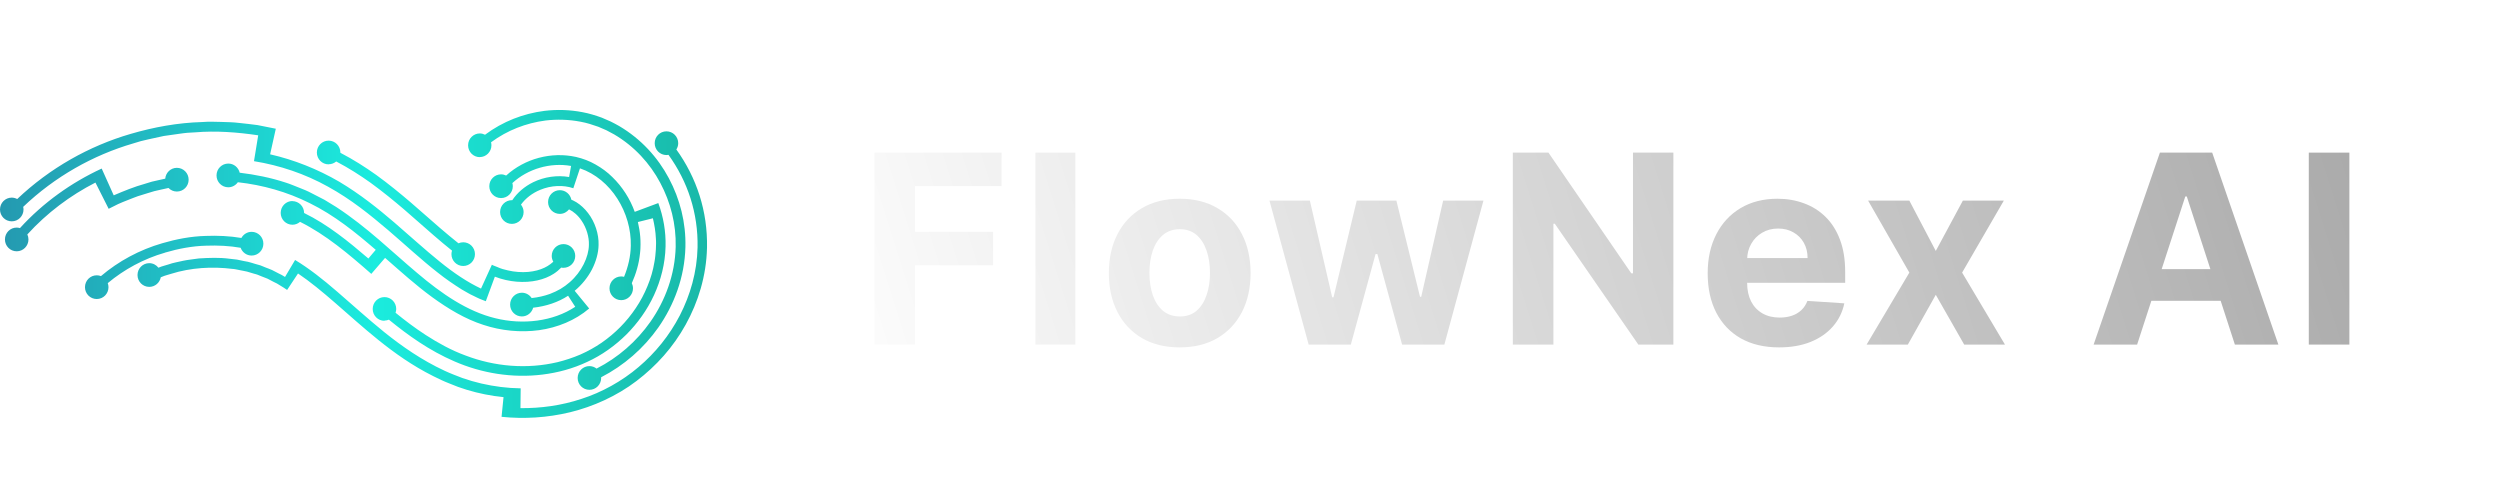 <svg width="341" height="68" viewBox="0 0 341 68" fill="none" xmlns="http://www.w3.org/2000/svg">
<path d="M3.728 31.978C3.828 32.187 3.882 32.419 3.882 32.659C3.882 33.549 3.168 34.277 2.278 34.277C1.389 34.277 0.675 33.557 0.675 32.659C0.675 31.761 1.389 31.041 2.278 31.041C2.432 31.041 2.585 31.073 2.723 31.111C5.892 27.636 9.735 24.903 13.87 22.992L15.511 26.645C16.907 26.049 18.319 25.468 19.776 25.066L20.712 24.78L21.664 24.563C21.955 24.501 22.247 24.431 22.538 24.369C22.607 23.541 23.29 22.891 24.126 22.891C25.008 22.891 25.73 23.611 25.73 24.509C25.73 25.407 25.016 26.126 24.126 26.126C23.674 26.126 23.275 25.941 22.983 25.639C22.646 25.716 22.3 25.794 21.963 25.863L21.05 26.072L20.152 26.343L18.779 26.769C18.327 26.924 17.889 27.117 17.437 27.287C16.992 27.473 16.539 27.628 16.11 27.837L14.821 28.48L13.018 24.903C9.581 26.66 6.398 29.044 3.728 31.978ZM22.508 34.455C24.326 33.921 26.228 33.557 28.123 33.511C29.703 33.456 31.291 33.526 32.825 33.797C33.048 34.416 33.631 34.858 34.321 34.858C35.203 34.858 35.925 34.138 35.925 33.24C35.925 32.342 35.211 31.622 34.321 31.622C33.715 31.622 33.201 31.963 32.925 32.458C31.337 32.187 29.695 32.117 28.061 32.179C26.052 32.233 24.057 32.613 22.132 33.178C19.025 34.076 16.156 35.632 13.77 37.66C13.594 37.59 13.402 37.551 13.195 37.551C12.312 37.551 11.591 38.271 11.591 39.169C11.591 40.067 12.305 40.786 13.195 40.786C14.085 40.786 14.798 40.067 14.798 39.169C14.798 38.975 14.759 38.789 14.698 38.619C16.923 36.754 19.6 35.299 22.508 34.463V34.455ZM92.27 20.368C92.416 20.12 92.508 19.841 92.508 19.532C92.508 18.642 91.794 17.914 90.905 17.914C90.015 17.914 89.301 18.634 89.301 19.532C89.301 20.43 90.015 21.149 90.905 21.149C90.997 21.149 91.089 21.134 91.181 21.118C93.812 24.764 95.239 29.083 95.147 33.751C95.07 37.133 94.142 40.268 92.73 43.023C91.303 45.771 89.386 48.132 87.1 50.067C84.829 52.002 82.06 53.527 79.329 54.402C76.567 55.323 73.744 55.694 70.99 55.671L71.021 52.97C69.203 52.947 67.407 52.714 65.659 52.312C64.784 52.111 63.917 51.855 63.066 51.561C62.252 51.244 61.416 50.934 60.641 50.57C57.504 49.115 54.819 47.227 52.456 45.338C50.109 43.441 48.03 41.53 46.035 39.819C44.048 38.093 42.146 36.607 40.251 35.461L38.878 37.776C38.725 37.683 38.579 37.582 38.425 37.505L37.988 37.288L37.121 36.839C36.83 36.7 36.508 36.599 36.201 36.475C35.886 36.367 35.602 36.197 35.273 36.127C34.62 35.964 33.999 35.701 33.316 35.616L32.319 35.407C31.982 35.361 31.636 35.337 31.291 35.291C29.926 35.105 28.514 35.167 27.11 35.252C26.412 35.368 25.706 35.415 25.016 35.562C24.333 35.732 23.628 35.825 22.968 36.073C22.538 36.22 22.086 36.305 21.671 36.491L21.61 36.514C21.319 36.142 20.866 35.895 20.36 35.895C19.477 35.895 18.756 36.614 18.756 37.512C18.756 38.41 19.47 39.13 20.36 39.13C21.142 39.13 21.786 38.565 21.932 37.822C21.994 37.799 22.063 37.776 22.124 37.745C22.508 37.567 22.937 37.489 23.336 37.35C26.036 36.498 28.967 36.336 31.69 36.676C32.043 36.692 32.365 36.785 32.703 36.847C33.032 36.924 33.378 36.963 33.7 37.048C34.014 37.149 34.337 37.242 34.659 37.334C34.82 37.381 34.981 37.412 35.134 37.474L35.587 37.66L36.5 38.016C36.784 38.17 37.068 38.317 37.351 38.464L37.781 38.673L38.234 38.952C38.541 39.138 38.84 39.316 39.162 39.548L40.65 37.303C42.284 38.403 43.972 39.796 45.759 41.352C47.554 42.907 49.457 44.641 51.612 46.375C53.768 48.109 56.23 49.874 59.099 51.306C59.821 51.662 60.542 52.018 61.316 52.312L62.467 52.769L63.679 53.171C65.306 53.666 66.978 53.999 68.681 54.169L68.412 56.855C71.466 57.165 74.626 56.987 77.771 56.228C79.344 55.841 80.909 55.3 82.428 54.595C83.947 53.891 85.481 52.993 86.823 51.964C89.531 49.905 91.833 47.343 93.528 44.277C95.224 41.22 96.344 37.652 96.436 33.789C96.535 28.82 95.032 24.245 92.239 20.368H92.27ZM65.428 21.428C66.311 21.428 67.032 20.708 67.032 19.81C67.032 19.671 67.009 19.532 66.978 19.408C69.21 17.759 71.757 16.784 74.419 16.436C75.984 16.25 77.595 16.296 79.206 16.606C80.011 16.753 80.817 17.008 81.599 17.287C81.975 17.442 82.344 17.604 82.712 17.767C83.072 17.945 83.425 18.138 83.77 18.332C86.532 19.957 88.665 22.303 90.061 24.942C91.465 27.582 92.239 30.562 92.163 33.673C92.063 37.489 90.728 41.019 88.718 43.89C86.823 46.584 84.3 48.782 81.369 50.276C81.101 50.067 80.763 49.936 80.395 49.936C79.513 49.936 78.792 50.655 78.792 51.553C78.792 52.451 79.505 53.171 80.395 53.171C81.285 53.171 81.998 52.451 81.998 51.553C81.998 51.522 81.998 51.491 81.991 51.46C85.105 49.858 87.782 47.528 89.8 44.664C91.94 41.599 93.382 37.83 93.49 33.712C93.574 30.345 92.746 27.156 91.234 24.315C89.731 21.482 87.445 18.951 84.445 17.186C84.062 16.977 83.686 16.761 83.295 16.575C82.896 16.397 82.489 16.219 82.083 16.049C81.231 15.739 80.349 15.468 79.474 15.306C77.718 14.965 75.969 14.918 74.273 15.12C71.374 15.491 68.597 16.559 66.157 18.378C65.942 18.27 65.704 18.2 65.451 18.2C64.569 18.2 63.848 18.92 63.848 19.818C63.848 20.716 64.561 21.436 65.451 21.436L65.428 21.428ZM52.441 43.728C52.656 43.728 52.855 43.681 53.047 43.604C55.632 45.717 58.539 47.807 61.984 49.293C65.674 50.903 69.87 51.608 74.013 51.089C76.084 50.834 78.163 50.276 80.111 49.355C82.09 48.449 83.901 47.149 85.443 45.624C86.977 44.084 88.273 42.28 89.209 40.252C90.138 38.224 90.728 35.98 90.782 33.627C90.836 31.568 90.483 29.563 89.792 27.698L86.578 28.897C85.934 27.117 84.89 25.476 83.525 24.153C82.85 23.479 82.075 22.914 81.239 22.442C80.41 21.962 79.497 21.622 78.561 21.405C75.209 20.669 71.588 21.622 69.041 23.944C68.827 23.843 68.597 23.781 68.343 23.781C67.461 23.781 66.74 24.501 66.74 25.399C66.74 26.297 67.454 27.017 68.343 27.017C69.233 27.017 69.947 26.297 69.947 25.399C69.947 25.252 69.924 25.112 69.885 24.973C71.995 23.023 75.071 22.132 77.894 22.636L77.626 24.145C76.015 23.866 74.25 24.114 72.739 24.849C71.565 25.422 70.56 26.273 69.878 27.303C69.855 27.303 69.839 27.303 69.816 27.303C68.934 27.303 68.213 28.023 68.213 28.921C68.213 29.819 68.926 30.538 69.816 30.538C70.706 30.538 71.42 29.819 71.42 28.921C71.42 28.541 71.281 28.193 71.059 27.914C71.673 27.055 72.609 26.328 73.721 25.879C75.171 25.283 76.851 25.205 78.201 25.677L79.106 22.961C81.216 23.673 83.011 25.213 84.215 27.109C85.427 29.006 86.095 31.274 86.041 33.526C86.018 34.974 85.673 36.413 85.121 37.76C84.998 37.729 84.875 37.706 84.737 37.706C83.855 37.706 83.134 38.426 83.134 39.324C83.134 40.221 83.847 40.941 84.737 40.941C85.627 40.941 86.34 40.221 86.34 39.324C86.34 39.076 86.279 38.836 86.179 38.627C86.754 37.334 87.161 35.964 87.299 34.54C87.314 34.323 87.353 34.114 87.353 33.898L87.368 33.317C87.383 32.977 87.345 32.636 87.33 32.295C87.276 31.614 87.161 30.941 87.008 30.283L89.056 29.772C89.263 30.67 89.424 31.583 89.462 32.52C89.47 32.752 89.501 32.984 89.486 33.224L89.462 34.006C89.416 34.587 89.378 35.167 89.263 35.74C89.079 36.885 88.749 37.992 88.312 39.037C87.882 40.09 87.353 41.088 86.724 42.017C85.481 43.883 83.901 45.469 82.075 46.739C81.162 47.366 80.172 47.915 79.168 48.357C78.155 48.79 77.119 49.131 76.068 49.394C71.841 50.392 67.454 49.998 63.511 48.496C61.539 47.776 59.736 46.77 58.056 45.686C56.599 44.742 55.241 43.712 53.952 42.66C54.006 42.497 54.044 42.319 54.044 42.141C54.044 41.251 53.331 40.523 52.441 40.523C51.551 40.523 50.837 41.243 50.837 42.141C50.837 43.039 51.551 43.759 52.441 43.759V43.728ZM44.839 22.403C45.23 22.403 45.583 22.256 45.859 22.024C47.562 22.914 49.111 23.905 50.554 24.934C52.241 26.165 53.776 27.419 55.203 28.642L59.176 32.117C60.035 32.861 60.856 33.549 61.654 34.184C61.608 34.339 61.577 34.494 61.577 34.664C61.577 35.554 62.291 36.282 63.181 36.282C64.07 36.282 64.784 35.562 64.784 34.664C64.784 33.766 64.07 33.046 63.181 33.046C62.95 33.046 62.736 33.1 62.536 33.186C61.738 32.551 60.91 31.862 60.035 31.111L56.054 27.636C54.604 26.397 53.054 25.12 51.313 23.858C49.825 22.798 48.214 21.769 46.427 20.84C46.427 20.824 46.427 20.817 46.427 20.801C46.427 19.911 45.713 19.183 44.823 19.183C43.933 19.183 43.22 19.903 43.22 20.801C43.22 21.699 43.933 22.419 44.823 22.419L44.839 22.403ZM39.891 27.419C39.008 27.419 38.287 28.139 38.287 29.037C38.287 29.935 39.001 30.654 39.891 30.654C40.289 30.654 40.65 30.5 40.926 30.26C44.447 32.009 47.562 34.648 50.646 37.358L52.525 35.175C54.666 37.048 56.744 38.929 58.946 40.531C61.14 42.126 63.449 43.511 65.919 44.308C68.366 45.121 71.005 45.377 73.529 45.036C76.053 44.68 78.454 43.705 80.364 42.079L78.385 39.664C79.367 38.852 80.18 37.83 80.748 36.746C81.3 35.663 81.63 34.494 81.645 33.418C81.699 31.947 81.154 30.275 80.211 29.06C79.743 28.448 79.198 27.945 78.623 27.589L78.186 27.349C78.101 27.318 78.017 27.28 77.933 27.241C77.787 26.498 77.142 25.941 76.36 25.941C75.478 25.941 74.757 26.66 74.757 27.558C74.757 28.456 75.47 29.176 76.36 29.176C76.874 29.176 77.319 28.928 77.618 28.557C78.209 28.843 78.853 29.377 79.344 30.128C79.996 31.08 80.364 32.342 80.326 33.387C80.311 35.035 79.336 37.079 77.718 38.488C77.319 38.836 76.889 39.153 76.444 39.416C76.007 39.664 75.508 39.904 74.994 40.098C74.22 40.376 73.391 40.562 72.517 40.655C72.233 40.221 71.742 39.927 71.182 39.927C70.3 39.927 69.579 40.647 69.579 41.545C69.579 42.443 70.292 43.163 71.182 43.163C71.918 43.163 72.532 42.66 72.724 41.971C74.488 41.777 76.153 41.22 77.488 40.338L78.462 41.847C75.439 43.852 71.312 44.339 67.546 43.403C63.771 42.489 60.266 40.098 56.883 37.218C53.469 34.354 50.086 30.995 45.867 28.239L44.248 27.249L42.53 26.366C41.962 26.057 41.364 25.817 40.765 25.585C40.167 25.36 39.576 25.089 38.962 24.903C36.914 24.23 34.812 23.812 32.695 23.557C32.526 22.845 31.897 22.31 31.138 22.31C30.256 22.31 29.534 23.03 29.534 23.928C29.534 24.826 30.248 25.546 31.138 25.546C31.675 25.546 32.15 25.275 32.442 24.857C35.817 25.229 39.154 26.165 42.223 27.698C45.636 29.37 48.529 31.73 51.252 34.076L50.247 35.26C47.539 32.938 44.708 30.631 41.479 29.052C41.479 28.162 40.765 27.434 39.875 27.434L39.891 27.419ZM3.207 28.588C3.207 28.456 3.191 28.34 3.161 28.216C7.479 24.098 12.681 21.165 18.173 19.563L19.201 19.253C19.546 19.16 19.899 19.09 20.244 19.005L22.339 18.549L24.464 18.247C24.817 18.2 25.169 18.146 25.53 18.115L26.604 18.053C29.458 17.813 32.357 18.03 35.219 18.456L34.644 21.985C38.142 22.55 41.594 23.704 44.754 25.468C47.9 27.195 50.515 29.331 52.932 31.382C55.325 33.433 57.527 35.484 59.706 37.18C60.795 38.054 61.884 38.789 62.974 39.478C63.518 39.78 64.063 40.129 64.615 40.369C64.891 40.5 65.16 40.647 65.436 40.763L66.264 41.088L67.5 37.737C69.425 38.495 71.558 38.635 73.291 38.248C74.151 38.062 74.933 37.729 75.516 37.35C75.884 37.118 76.237 36.824 76.552 36.498C76.651 36.522 76.751 36.529 76.859 36.529C77.741 36.529 78.462 35.809 78.462 34.912C78.462 34.014 77.748 33.294 76.859 33.294C75.969 33.294 75.255 34.014 75.255 34.912C75.255 35.198 75.34 35.469 75.47 35.701C75.225 35.926 74.956 36.127 74.688 36.289C74.197 36.591 73.468 36.878 72.662 37.009C71.849 37.156 70.913 37.156 69.97 37.017C69.494 36.94 69.026 36.831 68.566 36.7L68.221 36.584C68.106 36.545 67.975 36.483 67.852 36.429C67.599 36.313 67.354 36.258 67.093 36.111L65.612 39.362C63.764 38.495 61.884 37.234 59.943 35.655C57.995 34.083 55.993 32.249 53.791 30.353C51.589 28.464 49.135 26.49 46.273 24.787C43.343 23.077 40.113 21.792 36.845 21.049L37.62 17.558L35.127 17.062C34.291 16.946 33.454 16.861 32.618 16.768C31.782 16.66 30.946 16.66 30.11 16.629C29.274 16.606 28.437 16.575 27.609 16.645C24.272 16.737 20.989 17.333 17.797 18.27C12.159 19.919 6.812 22.914 2.347 27.148C2.125 27.032 1.872 26.955 1.603 26.955C0.721 26.955 0 27.674 0 28.572C0 29.47 0.713 30.19 1.603 30.19C2.493 30.19 3.207 29.47 3.207 28.572V28.588Z" fill="url(#paint0_linear_2_74)"/>
<g filter="url(#filter0_d_2_74)">
<path d="M320.456 20.818V47H314.92V20.818H320.456Z" fill="url(#paint1_linear_2_74)"/>
</g>
<g filter="url(#filter1_d_2_74)">
<path d="M291.503 47H285.571L294.61 20.818H301.743L310.769 47H304.837L298.279 26.801H298.074L291.503 47ZM291.132 36.709H305.144V41.03H291.132V36.709Z" fill="url(#paint2_linear_2_74)"/>
</g>
<g filter="url(#filter2_d_2_74)">
<path d="M260.435 27.364L264.04 34.229L267.735 27.364H273.322L267.633 37.182L273.475 47H267.914L264.04 40.212L260.231 47H254.606L260.435 37.182L254.81 27.364H260.435Z" fill="url(#paint3_linear_2_74)"/>
</g>
<g filter="url(#filter3_d_2_74)">
<path d="M242.669 47.383C240.649 47.383 238.911 46.974 237.453 46.156C236.004 45.33 234.888 44.162 234.104 42.653C233.32 41.136 232.928 39.342 232.928 37.271C232.928 35.251 233.32 33.479 234.104 31.953C234.888 30.428 235.991 29.239 237.415 28.386C238.847 27.534 240.526 27.108 242.452 27.108C243.747 27.108 244.953 27.317 246.07 27.734C247.195 28.143 248.175 28.761 249.01 29.588C249.854 30.415 250.51 31.454 250.979 32.707C251.447 33.952 251.682 35.409 251.682 37.08V38.575H235.101V35.2H246.555C246.555 34.416 246.385 33.722 246.044 33.117C245.703 32.511 245.23 32.038 244.625 31.697C244.028 31.348 243.334 31.173 242.541 31.173C241.714 31.173 240.982 31.365 240.342 31.749C239.712 32.124 239.217 32.631 238.859 33.27C238.501 33.901 238.318 34.604 238.31 35.379V38.588C238.31 39.56 238.489 40.399 238.847 41.106C239.213 41.814 239.729 42.359 240.393 42.743C241.058 43.126 241.847 43.318 242.759 43.318C243.364 43.318 243.918 43.233 244.42 43.062C244.923 42.892 245.354 42.636 245.712 42.295C246.07 41.955 246.342 41.537 246.53 41.043L251.567 41.375C251.311 42.585 250.787 43.642 249.994 44.545C249.21 45.44 248.196 46.139 246.952 46.642C245.716 47.136 244.288 47.383 242.669 47.383Z" fill="url(#paint4_linear_2_74)"/>
</g>
<g filter="url(#filter4_d_2_74)">
<path d="M228.249 20.818V47H223.468L212.077 30.521H211.885V47H206.35V20.818H211.208L222.509 37.284H222.739V20.818H228.249Z" fill="url(#paint5_linear_2_74)"/>
</g>
<g filter="url(#filter5_d_2_74)">
<path d="M178.5 47L173.156 27.364H178.666L181.709 40.557H181.888L185.058 27.364H190.466L193.688 40.48H193.854L196.845 27.364H202.342L197.011 47H191.246L187.871 34.651H187.628L184.253 47H178.5Z" fill="url(#paint6_linear_2_74)"/>
</g>
<g filter="url(#filter6_d_2_74)">
<path d="M160.913 47.383C158.927 47.383 157.21 46.962 155.761 46.118C154.32 45.266 153.208 44.081 152.424 42.564C151.64 41.038 151.248 39.27 151.248 37.258C151.248 35.23 151.64 33.457 152.424 31.94C153.208 30.415 154.32 29.23 155.761 28.386C157.21 27.534 158.927 27.108 160.913 27.108C162.898 27.108 164.612 27.534 166.052 28.386C167.501 29.23 168.617 30.415 169.401 31.94C170.185 33.457 170.577 35.23 170.577 37.258C170.577 39.27 170.185 41.038 169.401 42.564C168.617 44.081 167.501 45.266 166.052 46.118C164.612 46.962 162.898 47.383 160.913 47.383ZM160.938 43.165C161.842 43.165 162.596 42.909 163.201 42.398C163.806 41.878 164.262 41.17 164.569 40.276C164.884 39.381 165.042 38.362 165.042 37.22C165.042 36.078 164.884 35.06 164.569 34.165C164.262 33.27 163.806 32.562 163.201 32.043C162.596 31.523 161.842 31.263 160.938 31.263C160.026 31.263 159.259 31.523 158.637 32.043C158.023 32.562 157.559 33.27 157.244 34.165C156.937 35.06 156.783 36.078 156.783 37.22C156.783 38.362 156.937 39.381 157.244 40.276C157.559 41.17 158.023 41.878 158.637 42.398C159.259 42.909 160.026 43.165 160.938 43.165Z" fill="url(#paint7_linear_2_74)"/>
</g>
<g filter="url(#filter7_d_2_74)">
<path d="M146.678 20.818V47H141.232V20.818H146.678Z" fill="url(#paint8_linear_2_74)"/>
</g>
<g filter="url(#filter8_d_2_74)">
<path d="M119.276 47V20.818H136.611V25.382H124.811V31.621H135.46V36.185H124.811V47H119.276Z" fill="url(#paint9_linear_2_74)"/>
</g>
<defs>
<filter id="filter0_d_2_74" x="294.92" y="0.818" width="45.535" height="66.182" filterUnits="userSpaceOnUse" color-interpolation-filters="sRGB">
<feFlood flood-opacity="0" result="BackgroundImageFix"/>
<feColorMatrix in="SourceAlpha" type="matrix" values="0 0 0 0 0 0 0 0 0 0 0 0 0 0 0 0 0 0 127 0" result="hardAlpha"/>
<feOffset/>
<feGaussianBlur stdDeviation="10"/>
<feComposite in2="hardAlpha" operator="out"/>
<feColorMatrix type="matrix" values="0 0 0 0 1 0 0 0 0 1 0 0 0 0 1 0 0 0 0.25 0"/>
<feBlend mode="normal" in2="BackgroundImageFix" result="effect1_dropShadow_2_74"/>
<feBlend mode="normal" in="SourceGraphic" in2="effect1_dropShadow_2_74" result="shape"/>
</filter>
<filter id="filter1_d_2_74" x="265.571" y="0.818" width="65.197" height="66.182" filterUnits="userSpaceOnUse" color-interpolation-filters="sRGB">
<feFlood flood-opacity="0" result="BackgroundImageFix"/>
<feColorMatrix in="SourceAlpha" type="matrix" values="0 0 0 0 0 0 0 0 0 0 0 0 0 0 0 0 0 0 127 0" result="hardAlpha"/>
<feOffset/>
<feGaussianBlur stdDeviation="10"/>
<feComposite in2="hardAlpha" operator="out"/>
<feColorMatrix type="matrix" values="0 0 0 0 1 0 0 0 0 1 0 0 0 0 1 0 0 0 0.25 0"/>
<feBlend mode="normal" in2="BackgroundImageFix" result="effect1_dropShadow_2_74"/>
<feBlend mode="normal" in="SourceGraphic" in2="effect1_dropShadow_2_74" result="shape"/>
</filter>
<filter id="filter2_d_2_74" x="234.606" y="7.364" width="58.869" height="59.636" filterUnits="userSpaceOnUse" color-interpolation-filters="sRGB">
<feFlood flood-opacity="0" result="BackgroundImageFix"/>
<feColorMatrix in="SourceAlpha" type="matrix" values="0 0 0 0 0 0 0 0 0 0 0 0 0 0 0 0 0 0 127 0" result="hardAlpha"/>
<feOffset/>
<feGaussianBlur stdDeviation="10"/>
<feComposite in2="hardAlpha" operator="out"/>
<feColorMatrix type="matrix" values="0 0 0 0 1 0 0 0 0 1 0 0 0 0 1 0 0 0 0.25 0"/>
<feBlend mode="normal" in2="BackgroundImageFix" result="effect1_dropShadow_2_74"/>
<feBlend mode="normal" in="SourceGraphic" in2="effect1_dropShadow_2_74" result="shape"/>
</filter>
<filter id="filter3_d_2_74" x="212.928" y="7.108" width="58.754" height="60.276" filterUnits="userSpaceOnUse" color-interpolation-filters="sRGB">
<feFlood flood-opacity="0" result="BackgroundImageFix"/>
<feColorMatrix in="SourceAlpha" type="matrix" values="0 0 0 0 0 0 0 0 0 0 0 0 0 0 0 0 0 0 127 0" result="hardAlpha"/>
<feOffset/>
<feGaussianBlur stdDeviation="10"/>
<feComposite in2="hardAlpha" operator="out"/>
<feColorMatrix type="matrix" values="0 0 0 0 1 0 0 0 0 1 0 0 0 0 1 0 0 0 0.25 0"/>
<feBlend mode="normal" in2="BackgroundImageFix" result="effect1_dropShadow_2_74"/>
<feBlend mode="normal" in="SourceGraphic" in2="effect1_dropShadow_2_74" result="shape"/>
</filter>
<filter id="filter4_d_2_74" x="186.35" y="0.818" width="61.899" height="66.182" filterUnits="userSpaceOnUse" color-interpolation-filters="sRGB">
<feFlood flood-opacity="0" result="BackgroundImageFix"/>
<feColorMatrix in="SourceAlpha" type="matrix" values="0 0 0 0 0 0 0 0 0 0 0 0 0 0 0 0 0 0 127 0" result="hardAlpha"/>
<feOffset/>
<feGaussianBlur stdDeviation="10"/>
<feComposite in2="hardAlpha" operator="out"/>
<feColorMatrix type="matrix" values="0 0 0 0 1 0 0 0 0 1 0 0 0 0 1 0 0 0 0.25 0"/>
<feBlend mode="normal" in2="BackgroundImageFix" result="effect1_dropShadow_2_74"/>
<feBlend mode="normal" in="SourceGraphic" in2="effect1_dropShadow_2_74" result="shape"/>
</filter>
<filter id="filter5_d_2_74" x="153.156" y="7.364" width="69.186" height="59.636" filterUnits="userSpaceOnUse" color-interpolation-filters="sRGB">
<feFlood flood-opacity="0" result="BackgroundImageFix"/>
<feColorMatrix in="SourceAlpha" type="matrix" values="0 0 0 0 0 0 0 0 0 0 0 0 0 0 0 0 0 0 127 0" result="hardAlpha"/>
<feOffset/>
<feGaussianBlur stdDeviation="10"/>
<feComposite in2="hardAlpha" operator="out"/>
<feColorMatrix type="matrix" values="0 0 0 0 1 0 0 0 0 1 0 0 0 0 1 0 0 0 0.25 0"/>
<feBlend mode="normal" in2="BackgroundImageFix" result="effect1_dropShadow_2_74"/>
<feBlend mode="normal" in="SourceGraphic" in2="effect1_dropShadow_2_74" result="shape"/>
</filter>
<filter id="filter6_d_2_74" x="131.248" y="7.108" width="59.33" height="60.276" filterUnits="userSpaceOnUse" color-interpolation-filters="sRGB">
<feFlood flood-opacity="0" result="BackgroundImageFix"/>
<feColorMatrix in="SourceAlpha" type="matrix" values="0 0 0 0 0 0 0 0 0 0 0 0 0 0 0 0 0 0 127 0" result="hardAlpha"/>
<feOffset/>
<feGaussianBlur stdDeviation="10"/>
<feComposite in2="hardAlpha" operator="out"/>
<feColorMatrix type="matrix" values="0 0 0 0 1 0 0 0 0 1 0 0 0 0 1 0 0 0 0.25 0"/>
<feBlend mode="normal" in2="BackgroundImageFix" result="effect1_dropShadow_2_74"/>
<feBlend mode="normal" in="SourceGraphic" in2="effect1_dropShadow_2_74" result="shape"/>
</filter>
<filter id="filter7_d_2_74" x="121.232" y="0.818" width="45.446" height="66.182" filterUnits="userSpaceOnUse" color-interpolation-filters="sRGB">
<feFlood flood-opacity="0" result="BackgroundImageFix"/>
<feColorMatrix in="SourceAlpha" type="matrix" values="0 0 0 0 0 0 0 0 0 0 0 0 0 0 0 0 0 0 127 0" result="hardAlpha"/>
<feOffset/>
<feGaussianBlur stdDeviation="10"/>
<feComposite in2="hardAlpha" operator="out"/>
<feColorMatrix type="matrix" values="0 0 0 0 1 0 0 0 0 1 0 0 0 0 1 0 0 0 0.25 0"/>
<feBlend mode="normal" in2="BackgroundImageFix" result="effect1_dropShadow_2_74"/>
<feBlend mode="normal" in="SourceGraphic" in2="effect1_dropShadow_2_74" result="shape"/>
</filter>
<filter id="filter8_d_2_74" x="99.276" y="0.818" width="57.335" height="66.182" filterUnits="userSpaceOnUse" color-interpolation-filters="sRGB">
<feFlood flood-opacity="0" result="BackgroundImageFix"/>
<feColorMatrix in="SourceAlpha" type="matrix" values="0 0 0 0 0 0 0 0 0 0 0 0 0 0 0 0 0 0 127 0" result="hardAlpha"/>
<feOffset/>
<feGaussianBlur stdDeviation="10"/>
<feComposite in2="hardAlpha" operator="out"/>
<feColorMatrix type="matrix" values="0 0 0 0 1 0 0 0 0 1 0 0 0 0 1 0 0 0 0.25 0"/>
<feBlend mode="normal" in2="BackgroundImageFix" result="effect1_dropShadow_2_74"/>
<feBlend mode="normal" in="SourceGraphic" in2="effect1_dropShadow_2_74" result="shape"/>
</filter>
<linearGradient id="paint0_linear_2_74" x1="0" y1="35.995" x2="96.474" y2="35.995" gradientUnits="userSpaceOnUse">
<stop stop-color="#2499B0"/>
<stop offset="0.53" stop-color="#1BECDE"/>
<stop offset="1" stop-color="#19B8A8"/>
</linearGradient>
<linearGradient id="paint1_linear_2_74" x1="127.5" y1="104.5" x2="461" y2="-0.5" gradientUnits="userSpaceOnUse">
<stop stop-color="white"/>
<stop offset="0.726" stop-color="#999999"/>
</linearGradient>
<linearGradient id="paint2_linear_2_74" x1="127.5" y1="104.5" x2="461" y2="-0.5" gradientUnits="userSpaceOnUse">
<stop stop-color="white"/>
<stop offset="0.726" stop-color="#999999"/>
</linearGradient>
<linearGradient id="paint3_linear_2_74" x1="127.5" y1="104.5" x2="461" y2="-0.5" gradientUnits="userSpaceOnUse">
<stop stop-color="white"/>
<stop offset="0.726" stop-color="#999999"/>
</linearGradient>
<linearGradient id="paint4_linear_2_74" x1="127.5" y1="104.5" x2="461" y2="-0.5" gradientUnits="userSpaceOnUse">
<stop stop-color="white"/>
<stop offset="0.726" stop-color="#999999"/>
</linearGradient>
<linearGradient id="paint5_linear_2_74" x1="127.5" y1="104.5" x2="461" y2="-0.5" gradientUnits="userSpaceOnUse">
<stop stop-color="white"/>
<stop offset="0.726" stop-color="#999999"/>
</linearGradient>
<linearGradient id="paint6_linear_2_74" x1="127.5" y1="104.5" x2="461" y2="-0.5" gradientUnits="userSpaceOnUse">
<stop stop-color="white"/>
<stop offset="0.726" stop-color="#999999"/>
</linearGradient>
<linearGradient id="paint7_linear_2_74" x1="127.5" y1="104.5" x2="461" y2="-0.5" gradientUnits="userSpaceOnUse">
<stop stop-color="white"/>
<stop offset="0.726" stop-color="#999999"/>
</linearGradient>
<linearGradient id="paint8_linear_2_74" x1="127.5" y1="104.5" x2="461" y2="-0.5" gradientUnits="userSpaceOnUse">
<stop stop-color="white"/>
<stop offset="0.726" stop-color="#999999"/>
</linearGradient>
<linearGradient id="paint9_linear_2_74" x1="127.5" y1="104.5" x2="461" y2="-0.5" gradientUnits="userSpaceOnUse">
<stop stop-color="white"/>
<stop offset="0.726" stop-color="#999999"/>
</linearGradient>
</defs>
</svg>
